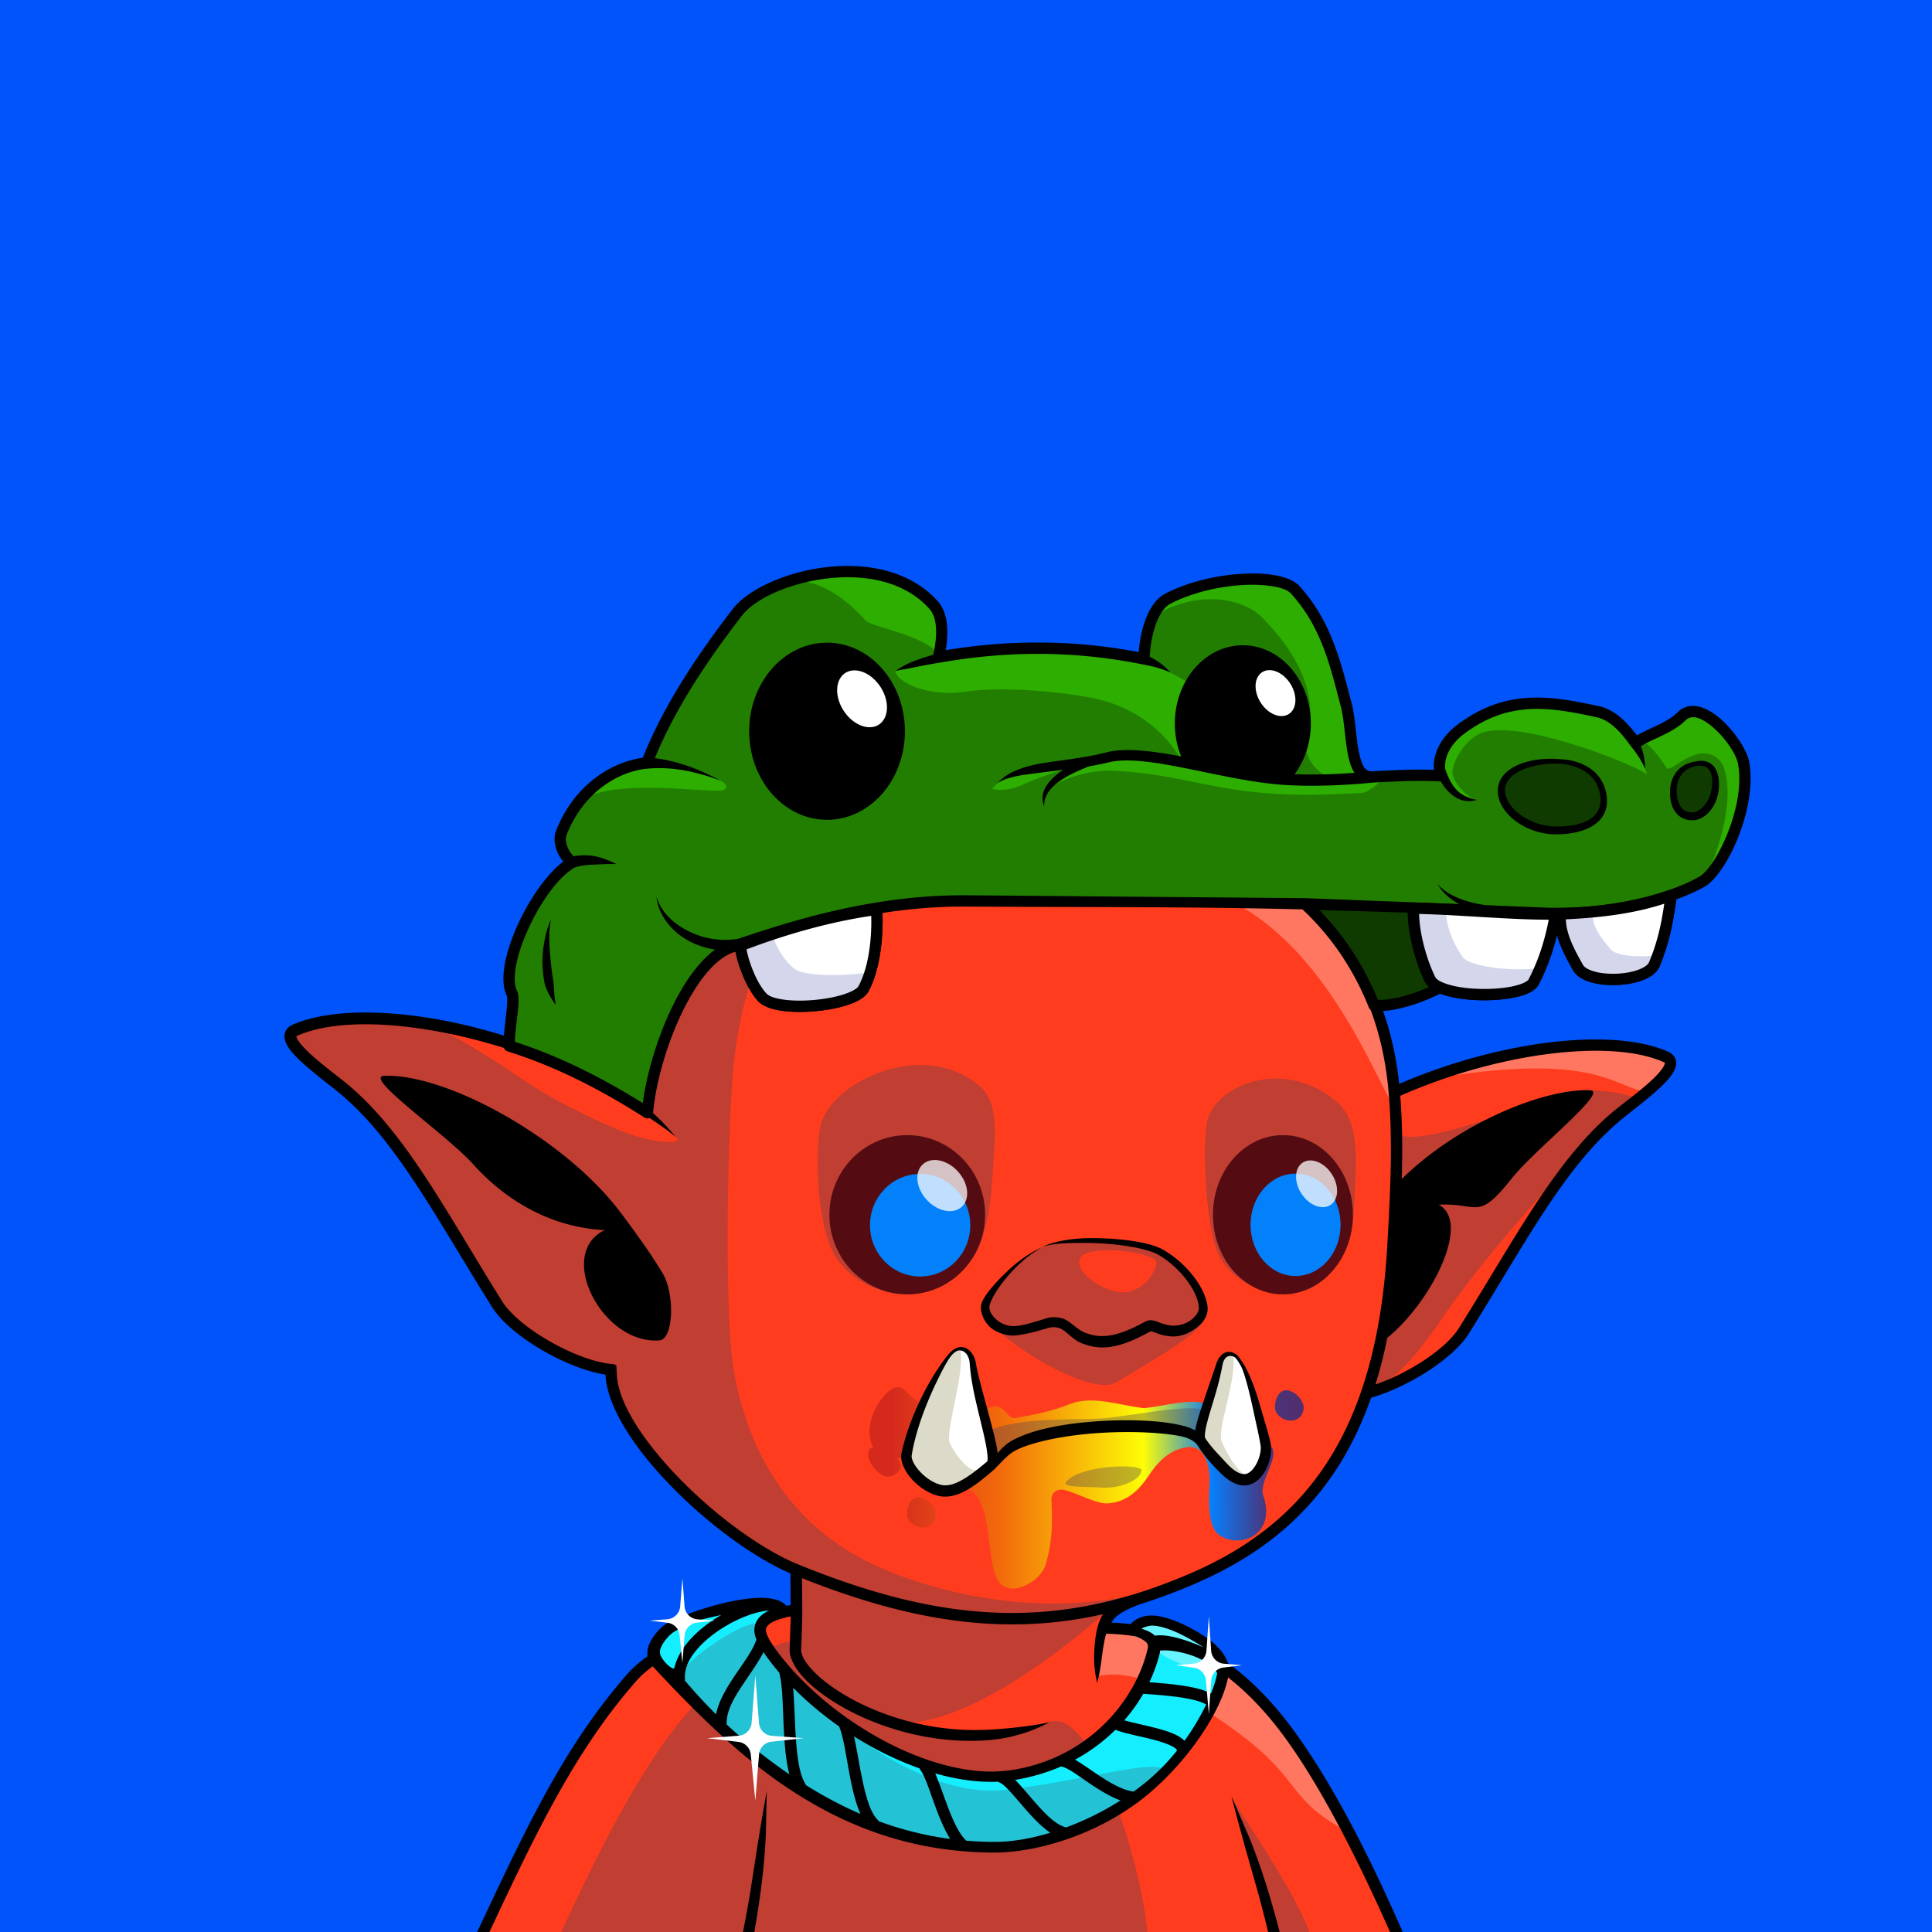 <svg xmlns="http://www.w3.org/2000/svg" viewBox="0 0 2048 2048"><rect width="100%" height="100%" fill="#0054fa"/><g><path d="M664.25 1163.954l.12-8.52c.8-178.728 128.36-299.391 281.77-312.65 261.879-22.635 506.601 68.68 531.1 307.08l.76 8c103.833-46.91 227.811-63.93 287.686-37.61 22.147 9.74-33.629 47.01-54.284 64.78-58.889 50.65-100.057 130.4-159.538 225.58-16.432 26.29-64.94 55.98-103.185 66.12-33.983 99.12-96.476 158.29-182.401 195.73-20.435 8.9-40.483 16.44-60.333 22.6-21.982 8.47-33.677 16.19-35.954 30.73 65.587.63 135.027 26.53 198.6 114.89 41.749 58.02 79.428 133.63 111.807 207.32H512.26c51.49-109.62 90.59-193.75 158.05-270.42 30.35-34.5 112.98-63.8 173.85-70.81l-.28-42.88c-77.35-31.62-192.24-139.97-195.96-206.06-.07-1.24-.07-3.25 0-5.95-39.29-3.74-101.98-39.04-121.07-69.58-59.48-95.17-100.65-174.92-159.54-225.57-20.65-17.77-76.43-55.04-54.28-64.78 72.79-32 240.32.05 351.22 72z" fill="#ff3d1e"/><path d="M1339.601 919.447c134.666 83.519 147.647 264.478 138.178 252.824-17.558-21.602-69.783-172.432-182.619-221.684-73.261-31.98-140.617-53.551-132.157-96.243 1.407-7.073 108.658 22.968 176.598 65.104zm171.389 225.152c92.045-35.298 204.328-53.607 259.807-22.537 8.18 4.581-14.491 36.79-29.671 34.271-31.586-5.244-53.031-42.345-230.136-11.735zm-340.171 581.63c1.645-7.552 85.513 1.804 146.382 57.832 69.208 63.692 116.474 160.354 109.435 156.547-62.753-33.993-46.047-52.918-112.495-102.58-122.765-91.764-152.599-52.399-151.085-64.312.635-5.006 4.221-31.282 7.763-47.487z" fill="#fff" fill-opacity=".3"/><path d="M716.59 1205.4c-7.392-8.79-15.342-17.33-24.25-25.47-6.429-5.88-13.231-11.49-20.441-16.84l-1.608-1.18.081-6.45c.784-175.291 125.818-293.694 276.28-306.699 74.288-6.421 147.238-3.646 214.048 9.158-46.71-7.553-95.59-9.226-144.43-5.007-135.032 11.664-225.18 116.514-239.482 285.818-5.233 61.94-9.551 253.77 1.276 315.37 11.095 63.12 44.916 157.73 151.538 206.06 53.529 24.26 155.348 53.39 263.398 32.48-.36.1-15.6 11.34-15.45 11.31 0 0-149.41 138.84-235.221 120.5 51.737 16.44 115.461 21.24 170.521 1.08 43.97-16.11 95.76 141.88 103.36 222.47H594.838c27.912-59.41 72.782-156.39 125.001-221.88 44.124-55.33 95.768-84.42 123.644-87.63-.026-.09-.034-63.24-.055-81.28-45.307-19.37-102.749-64.46-142.634-111.29-26.535-31.16-45.451-62.96-46.883-88.42l-.432-9.33c-.01-1.99-4.887-2.25-4.985-2.26h-.011c-18.557-1.79-42.488-10.98-64.275-23.26-22.529-12.7-42.835-28.67-52.146-43.6-39.189-62.82-70.441-118.93-104.044-164.44-17.717-23.99-36.1-45.06-56.574-62.69-10.3-8.86-29.381-22.6-43.081-35.32-3.766-3.5-7.109-6.91-9.682-10.11-1.731-2.15-3.1-4.16-3.887-6.02a7.68 7.68 0 0 1-.423-1.25c-.053-.23-.239-.43-.129-.6.243-.39.75-.57 1.346-.83 35.917-15.82 95.36-15.34 159.448-2.25 49.412 25.83 82.14 53.67 119.802 73.2 45.949 23.82 85.53 42.72 117.572 41.82 1.94-.06 4.621-.44 5.676-2.13.543-.87-1.495-3.03-1.496-3.03zm627.69 842.6c-3.15-13.2-6.34-25.6-9.72-38.08l-8.96-31.63-6.01-21.13-7.23-26.56-7.06-26.68c7.08 16.07 61.11 89.31 82.79 144.08h-43.81zm345.47-845.52c-54.99 64.46-110.62 122.25-161 194.9-21.98 31.69-46.91 66.71-78.59 76.73 17.41-67.03 32.04-203.75 31.87-273.34 17.25 21.55 169.61-44.7 200.43-45.15 15.99-.23 59.29 4.78 49.25 13.1l-41.96 33.76z" fill="#4c4157" fill-opacity=".35"/><path d="M1473.48 2048c-31.36-70.61-69.82-148.31-109.76-203.82-61.23-85.08-127.9-111.06-191.16-112.35-1.75 6.25-2.99 13.39-4.03 20.96l-1.27 9.63-1 6.46c-.37 2.2-.78 4.3-1.23 6.49-.63 2.99-1.33 5.75-1.98 8.7-.54-2.54-1.12-4.92-1.56-7.52-.65-3.79-1.14-7.5-1.43-11.33-.29-3.85-.28-7.65-.21-11.4.1-6.04.61-11.84 1.34-17.25 1.19-8.94 3.33-16.76 6.44-22.7.51-.97 1.05-1.88 1.62-2.75-100.32 22.51-198.598 9.82-319.09-38.22l.313 34.25c-.105 12.79-.504 25.53-1.236 41.16-.295 6.31 4.324 13.83 11.93 22.01 18.966 20.4 56.914 42.72 103.326 54.73 16.688 4.32 34.469 7.27 52.877 8.4 11.69.71 23.61.55 35.71-.2 5.91-.36 11.84-.85 17.84-1.45 5.95-.6 11.88-1.26 17.92-2.1 7.99-1.12 15.91-2.32 24.01-4.17-6.74 3.46-13.33 6.58-20.23 9.18-4.7 1.77-9.42 3.21-14.18 4.52-4.84 1.33-9.67 2.45-14.54 3.34-3.28.6-6.57 1.06-9.86 1.43-12.58 1.43-25.07 1.63-37.29 1.08-19.229-.88-37.816-3.91-55.253-8.34-49.182-12.5-89.212-36.5-109.288-58.09-10.457-11.25-15.564-22.24-15.145-30.92l1.188-34.16c-58.719 8.08-134.861 35.49-163.445 67.98-65.324 74.25-106.729 161.58-155.993 266.45h-12.972c51.774-110.2 92.14-197.3 159.955-274.38 30.174-34.29 110.673-63.91 172.324-72.14l-.216-33.59c-46.569-20.16-105.394-66.22-146.247-114.19-28.554-33.53-48.187-68.13-49.728-95.53-.017-.29-.03-.63-.04-1-19.037-2.93-42.322-11.96-63.642-23.92-24.563-13.77-46.446-31.45-56.617-47.68-32.852-52.48-60.121-100.25-87.863-141.03-22.174-32.6-44.621-60.69-70.596-83-14.586-12.54-46.173-34.73-56.936-50.45-3.947-5.76-5.309-11.12-4.392-15.31.842-3.86 3.342-7.34 8.615-9.66 47.079-20.66 133.03-15.67 218.378 10.04 36.991 11.15 74.084 25.77 107.43 44.28 7.556 4.08 14.942 8.32 22.121 12.73 1.868-180.935 131.512-302.905 287.231-316.364 265.331-22.933 512.591 70.755 537.561 312.204 60.98-26.46 128.04-42.78 184.9-46.39 40.2-2.55 75.37 1.31 100.02 12.15 4.61 2.02 7.04 4.99 8.09 8.25 1.36 4.18.31 9.58-3.54 15.45-10.33 15.76-42.56 38.4-57.34 51.11-58.5 50.32-99.27 129.66-158.36 224.21-16.57 26.52-64.49 56.61-103.57 67.87-34.79 99.22-98.12 158.58-184.71 196.3-20.64 9-40.88 16.61-60.93 22.84-8.16 3.16-14.83 6.19-20.01 9.57-4.35 2.84-7.56 5.91-9.58 9.63 64.74 2.66 132.85 30.37 195.31 117.18 41.97 58.33 79.88 134.32 112.43 208.41a5.95 5.95 0 0 1 .5 2.41h-12.91zm-1.46-889.61l-.75-7.91c-24.17-235.178-266.28-324.047-524.618-301.719-150.462 13.005-275.496 131.408-276.28 306.699l-.081 6.45 1.608 1.18c7.21 5.35 14.012 10.96 20.441 16.84 8.908 8.14 16.858 16.68 24.251 25.47-8.794-7.2-18.26-13.79-28.23-20.36-7.111-4.69-26.405-15.42-27.379-16.05-9.849-6.39-20.15-12.46-30.794-18.2-32.965-17.26-68.812-31.95-104.928-42.66-82.063-24.34-164.486-30.24-209.672-10.34-.596.26-1.103.44-1.346.83-.11.17.076.37.129.6a7.68 7.68 0 0 0 .423 1.25c.787 1.86 2.156 3.87 3.887 6.02 2.573 3.2 5.916 6.61 9.682 10.11 13.7 12.72 32.781 26.46 43.081 35.32 20.474 17.63 38.857 38.7 56.574 62.69 33.603 45.51 64.855 101.62 104.044 164.44 9.311 14.93 29.617 30.9 52.146 43.6 21.787 12.28 45.718 21.47 64.275 23.26h.011c.098.01 4.975.27 4.985 2.26.009 1.9.386 8.51.432 9.33 1.432 25.46 20.348 57.26 46.883 88.42 40.688 47.78 99.648 93.74 145.356 112.42 160.39 65.58 280.22 68.54 417.73 8.62 122.31-53.29 196.03-151.54 206.8-348.45 2.87-52.35 6-106.92 1.34-160.12zm-1064.783-17.94c66-2.67 191.943 66.49 250.961 145.34 14.558 19.45 30.905 41.84 44.229 63.95 12.896 21.4 11.905 69.97-3.528 71.12-60.576 4.53-110.059-92.04-57.849-116.91-48.187-2.24-98.222-24.04-139.601-69.96-28.326-31.44-117.065-92.62-94.212-93.54zm1063.353 277.7c-3.52 17.46-7.71 33.93-12.56 49.47 34.72-11.89 74.42-37.28 88.74-60.19 59.87-95.79 101.44-175.97 160.72-226.94 14.13-12.17 45.24-33.52 55.12-48.59.77-1.19 1.4-2.3 1.8-3.37.26-.68.54-1.27.37-1.81-.17-.51-.8-.66-1.51-.97-23.26-10.22-56.49-13.56-94.43-11.15-56.76 3.6-123.89 20.18-184.51 47 2.33 29.25 2.42 58.87 1.56 88.29 59.15-58.63 150.93-96.37 199.72-94.13 20.18.93-58.17 62.1-83.18 93.54-36.53 45.92-34.73 25.5-77.28 27.74 35.01 18.89-8.28 103.49-54.56 141.11zM787.582 2048c2.866-14.28 5.304-27.7 7.576-41.28l5.053-32.49 3.362-21.7 4.51-27.16 4.718-27.18-1.028 47.31c-.515 11.17-1.291 21.54-2.234 31.47-2.35 24.76-5.708 46.68-9.915 71.03h-12.042zm556.698 0c-3.15-13.2-6.34-25.6-9.72-38.08l-8.96-31.63-6.01-21.13-7.23-26.56-7.06-26.68 18.81 43.43c4.2 10.37 7.82 20.11 11.1 29.53 8.48 24.28 14.7 46.24 21.28 71.12h-12.21z"/></g><g><path d="M1038.804 1151.646c21.32 18.539 15.52 55.691 13.7 88.435-4.22 76.275-19.01 92.858-32.595 107.076-42.751 44.757-113.806 23.036-136.02-18.116-20.045-37.123-19.989-120.215-12.721-140.404 16.111-44.772 109.785-87.311 167.636-36.991zm379.02 17.007c15.63 13.693 20.24 36.918 19.36 69.705-.48 17.868-1.24 35.181-2.33 49.268-2.69 34.831-14.39 49.531-22.56 59.531-35.88 43.882-99.57 21.43-119.09-14.291-16.44-30.086-18.58-125.893-13.34-145.25 10.73-39.634 83.8-66.392 137.96-18.963zm-142.49 217.446l4.12-.12c3.34 20.87-29.66 39.44-95.76 79.18-29.21 17.57-132.06-49.36-140.08-72.35l3.1-.09c-1.58-3.71-1.96-7.56-.73-11.01 5.57-15.74 31.13-46.22 58.98-59.78 23.66-11.51 102.43-7.96 125.8 5.67 24.85 14.51 43.6 40.52 44.56 58.39a.41.41 0 0 0 .01.11zm-131.39-48.31c.25 14.12 26.46 31.64 46.2 32.16 15.2.4 33.27-13.94 35.75-31.35 1.58-11.12-82.34-23-81.95-.81z" fill-opacity=".35" fill="#4c4157"/><path d="M1104.964 1321.929c7.69-4.32 21.5-7.63 37.58-8.94 8.24-.68 17.06-.63 25.86-.36 26.12.81 52.15 5.07 64.17 11.87 14.08 7.99 26.32 19.54 34.78 31.38 7.41 10.38 12.16 21.3 12.78 30.11.52 7.4-3.43 15.1-11.42 21.24-5.58 4.29-13.59 8.75-22.2 9.37-3.99.28-7.99-.04-12.2-.95-3.54-.76-7.24-1.96-11.19-3.57-.73-.3-1.48-.53-2.19-.67-.53-.1-1.03-.3-1.41-.09-15.77 8.63-29.66 14.82-43.19 16.54-10.61 1.34-21 .01-31.79-4.89-6.34-2.9-12.47-9.75-18.02-13.37-1.16-.76-2.3-1.4-3.44-1.76-1.78-.56-3.63-.92-5.51-1-1.77-.07-3.56.09-5.33.59-9.97 2.79-19.03 5.59-27.44 6.99-4.8.8-9.73 1.69-13.76 1.25-8.52-.97-17.3-4.47-22.63-9.93-6.82-7-10.48-17.78-7.64-25.08 3.54-8.89 15.42-22.42 28.71-34.7 10.39-9.59 22.77-18.49 35.48-24.03zm0 0c-12.05 6.51-23.45 16.32-32.92 26.59-11.57 12.54-20.15 25.72-22.84 34.34-1.61 5.04 1.39 10.76 6.2 15.27 4.26 3.99 10.15 6.99 16.68 7.54 4.35.37 9.28-.4 14.62-1.65 7.12-1.66 14.92-4.23 23.04-6.66 2.76-.83 5.56-1.15 8.32-1.08 2.74.06 5.45.54 8.06 1.31 1.96.58 3.94 1.57 5.93 2.84 5.21 3.3 10.57 8.95 16.5 11.58 8.96 3.99 17.55 5.01 26.33 3.89 12.43-1.59 25.19-7.33 39.71-15.19 1.66-.89 3.65-1.32 5.85-1.19 2.01.11 4.24.67 6.43 1.59 3.35 1.42 6.48 2.49 9.5 3.19 3.25.75 6.35 1.08 9.44.91 6.58-.36 12.26-2.67 16.57-5.86 5.25-3.88 8.68-8.91 8.49-13.12-.39-9.18-5.99-20.65-14.63-31.47-7.25-9.07-16.66-17.67-27.3-24.05-11.25-6.78-35.97-11.12-60.79-12.64-8.64-.53-17.29-.56-25.42-.52-15.87.08-29.75 1.05-37.77 4.38z"/><path d="M961.719 1203.276c45.553 0 82.536 37.822 82.536 84.408s-36.983 84.407-82.536 84.407-82.536-37.822-82.536-84.407 36.983-84.408 82.536-84.408zm398.269 0c40.945 0 74.191 37.822 74.191 84.408s-33.247 84.407-74.191 84.407c-40.956 0-74.203-37.822-74.203-84.407s33.247-84.408 74.203-84.408z" fill="#540c12"/><g fill="#0381fb"><ellipse cx="941.464" cy="1277.4" rx="82.536" ry="84.408" transform="matrix(.644 0 0 .644 369.082 476.135)"/><ellipse cx="1339.73" cy="1277.4" rx="74.193" ry="84.408" transform="matrix(.643 0 0 .643 511.886 476.988)"/></g><path d="M1015.29 1241.649c11.414 12.42 13.304 29.28 4.223 37.62s-25.713 5.03-37.123-7.39c-11.409-12.43-13.301-29.28-4.222-37.62s25.713-5.03 37.122 7.39zm393.884-.59c9.39 11.36 10.95 26.76 3.47 34.38-7.47 7.63-21.16 4.6-30.56-6.75-9.39-11.35-10.95-26.76-3.47-34.38 7.47-7.63 21.17-4.6 30.56 6.75z" fill="#fff" fill-opacity=".75"/></g><g><path d="M775.84 1001.24c-46.389 15.94-84.278 115.04-89.562 175.75-48.421-30.97-97.185-55.46-146.438-70.72-.799-15.91 6.314-49.15 3.039-55.4-15.563-29.72 27.98-119.412 63.785-139.224-9.182-6.377-15.42-21.513-11.754-30.98 19.51-50.376 61.196-71.882 90.757-74.353 25.927-67.174 71.196-127.362 95.864-159.697 29.115-38.163 151.511-70.708 208.018-7.892 10.481 11.651 10.611 31.862 5.408 55.314 73.233-13.065 145.793-12.714 217.643 1.861 1.1-27.352 9.39-55.538 25.48-63.855 48.24-24.945 119.38-26.322 134.76-9.486 33.73 36.916 43.2 80.562 54.25 122.258 7.21 27.19 2.65 77.395 27.44 76.234 27.78-1.302 45.73-2.575 73.04-1.177-5.3-15.373 1.91-35.131 20.97-49.43 49.68-37.273 95.19-29.335 145.2-18.536 15.35 3.314 27.42 15.757 39.98 33.061 14.47-9.763 35.6-15.087 48.72-28.086 21.14-20.958 61.86 28.223 65.77 48.801 8.91 46.804-23.38 114.564-43.91 126.298-34.19 19.546-91.79 32.454-141.76 33.558-59.93 1.324-123.1-3.736-183.29-6.547-154.49-7.215-304.14-5.514-455.25-6.511-96.184-.634-182.057 26.055-248.16 48.759z" fill="#2dae00"/><path d="M775.84 1001.24c-46.389 15.94-84.278 115.04-89.562 175.75-48.421-30.97-97.185-55.46-146.438-70.72-.799-15.91 6.314-49.15 3.039-55.4-15.563-29.72 27.98-119.412 63.785-139.224-9.182-6.377-15.42-21.513-11.754-30.98 3.895-10.056 7.54-19.875 14.061-26.794 31.757-33.693 151.228-10.496 158.798-16.864 18.281-15.379-98.834-29.296-82.102-30.695 25.927-67.174 71.183-125.184 95.851-157.519 29.115-38.163 79.91-53.539 136.418 9.277 5.55 6.171 67.65 17.104 76.433 36.143 2.194 4.757-33.651 11.974-42.789 16.16-1.385.635-2.79.66-2.629 1.219 4.36 15.152 41.151 26.491 71.459 21.946 49.77-7.463 119.47 2.28 141.11 7.119 38.26 8.554 71.27 30.602 91.79 66.718 8.47 14.898 25.26-67.254 34.85-66.016 13.42 1.732-88.93-48.174-75.56-45.461 1.1-27.352 8.99-43.442 25.54-50.768 43.43-19.215 82.97-7.52 99.01 8.694 55.02 55.616 57.74 101.186 46.86 132.263-2.37 6.772 4.4 28.826 22.5 36.532 7.85 3.344-40.66-3.729-45.01.718-6.9 7.064-103.46-23.87-176.54-19.468l-19.04 1.301c-2.3.207-64.1 6.721-81.54 12.101-28.52 8.799-30.2 17.786-32.56 18.415-2.91.772 13.26 4.517 30.62-3.148 34.89-15.402 59.5-20.628 56.28-19.081-17.92 8.613-26.91 19.448-26.18 20.711.45.765 30.05-19.452 70.97-17.005 77.03 4.606 106.05 24.703 200.1 25.393 23.21.171 54.69-1.848 58.64-1.866 9.37-.045 22.98-13.788 25.78-18.05 4.93-7.532 55.77-2.317 57.98.621 10.48 13.926 23.65 24.268 37.76 24.99-13.21-7.116-25.4-22.578-24.1-31.064 2.52-16.401 16.44-34.087 29.36-39.646 40.07-17.243 167.71 34.656 175.74 42.956 4.68 4.842-15.68-41.906-11.05-35.53 5.59-3.768 18.31 6.123 32.47 28.428 3.21 5.067 10.13-4.599 27.3-12.005 20.65-8.913 30.95 6.036 32.06 8.287 18.31 37.139-11.81 116.911-21.25 122.303-34.19 19.546-91.79 32.454-141.76 33.558-59.93 1.324-123.1-3.736-183.29-6.547l-19.44-.863c-147.62-6.214-291.04-4.693-435.81-5.648-96.184-.634-182.057 26.055-248.16 48.759z" fill="#217e00"/><path d="M1642.74 965.755c-29.06 15.844-57.49 39.055-83.67 58.245-40.61 29.78-81.2 40.88-102.46 39.25-15.92-39.97-39.95-76.859-73.5-107.716l259.63 10.221zm12.93-158.434c29.41 2.673 44.35 20.328 44.35 41.557s-21.34 31.443-50.3 31.443-57.31-19.938-58.15-41.151c-.98-24.696 35.26-34.47 64.1-31.849zm141.88 2.264c12.99-2.481 22.43 4.196 20.85 24.752-1.36 17.657-12.89 30.458-23.69 30.963-14.04.658-20.97-10.91-20.89-26.479.08-13.172 6.27-25.905 23.73-29.236z" fill="#0f3b00"/><path d="M779.605 1008.836l-1.816.62c-17.461 6-33.324 24.83-46.774 48.55-21.02 37.07-35.651 86.33-38.76 122.04a6 6 0 0 1-3.327 4.86c-1.883.93-4.114.8-5.883-.33-47.943-30.66-96.215-54.93-144.981-70.04a6 6 0 0 1-4.216-5.43c-.569-11.32 2.75-31.28 3.683-44.41.265-3.74-.033-8.28-.062-8.7-2.834-5.51-4.093-12.74-3.791-21.15.413-11.47 3.696-25.33 8.99-39.66 11.834-32.035 33.787-66.325 54.376-81.848-3.668-4.402-6.532-9.888-8.019-15.42-1.614-6.002-1.592-12.024.29-16.883 19.753-51.003 61.232-73.734 92.091-77.762 26.356-66.406 70.881-125.68 95.355-157.76 15.214-19.944 54.611-38.847 97.778-44.13 43.217-5.289 89.907 3 119.47 35.864 10.191 11.327 12.151 29.952 8.491 51.946 68.78-11.3 136.97-10.837 204.54 2.033 1.25-14.933 4.59-29.62 10.02-41.032 4.61-9.693 10.8-17.086 18.26-20.944 34.87-18.031 81.33-24.119 111.52-20.196 14.32 1.861 25.15 6.219 30.43 11.993 34.45 37.703 44.34 82.184 55.62 124.768 4.32 16.288 4.4 40.851 9.12 57.643 2.27 8.052 5.11 14.46 12.23 14.135l.01-.001c25.28-1.185 42.49-2.337 65.85-1.513-1.58-15.857 6.57-34.196 24.84-47.899 51.36-38.537 98.36-30.767 150.07-19.602 15.25 3.294 27.77 14.601 40.24 30.929 6.4-3.669 13.63-6.837 20.75-10.245 8.12-3.882 16.12-8.065 22.21-14.106 10.52-10.424 25-8.091 38.82 1.536 17.96 12.518 34.55 37.097 37.08 50.405 5.56 29.235-4.11 66.361-17.52 93.993-9.26 19.082-20.46 33.575-29.31 38.637-8.77 5.01-19.04 9.599-30.31 13.681-3.39 25.051-7.65 46.758-17.75 71.008-2.1 5.04-6.79 9.45-13.41 12.7-8.3 4.08-19.8 6.52-31.43 7.02-11.61.5-23.33-.92-32.08-4.26-6.91-2.63-12.08-6.54-14.77-11.3-6.95-12.31-13.52-24.71-17.05-37.535-4.5 18.395-10.79 36.085-19.45 52.615-1.93 3.69-6.06 7.13-12.14 9.72-11.07 4.7-29.4 7.16-47.81 6.93-15.69-.2-31.41-2.32-42.67-6.36a37.55 37.55 0 0 1-1.7-.63c-28.88 14.33-54.84 19.66-70.56 18.45-2.28-.17-4.26-1.63-5.11-3.76-15.34-38.49-38.34-74.083-70.35-103.997-120.05-3.095-237.93-2.209-356.73-2.992-30.67-.202-60.281 2.403-88.524 6.779 1.09 26.257-2.682 60.8-14.778 83.16-2.018 3.74-6.213 7.38-12.25 10.39-7.443 3.71-17.916 6.72-29.435 8.68-19.846 3.39-42.801 3.72-58.243-.1-7.718-1.91-13.707-4.96-17.232-8.79-11.499-12.52-20.634-36-23.893-52.3zm712.775-41.423l-93.89-2.769c27.45 28.136 47.89 60.532 62.23 95.302 13.16.08 32.55-4.03 54.17-13.62-1.92-1.75-3.4-3.64-4.37-5.62-10.58-21.59-18.26-52.487-18.14-73.293zm49.22 77.823c8.84 1.94 19.25 2.94 29.63 3.07 14.29.18 28.54-1.29 38.63-4.41 3-.93 5.59-1.99 7.63-3.23 1.31-.79 2.39-1.58 2.91-2.57 10.14-19.35 16.83-40.385 21.14-62.265-27.42 15.613-54.18 37.405-78.92 55.545-7.03 5.16-14.07 9.77-21.02 13.86zm-14.49-4.81a226.95 226.95 0 0 0 29.05-18.12c20.55-15.07 41.87-33.174 64.41-47.739-37.59-1.176-78.05-4.795-116.2-5.737.13 19.14 7.33 47.006 16.93 66.596.99 2.03 3.06 3.62 5.81 5zm132.7-65.902c.7 16.8 9.33 32.492 18.17 48.142 1.52 2.69 4.7 4.52 8.59 6 7.44 2.83 17.42 3.91 27.29 3.48 9.86-.42 19.63-2.34 26.65-5.8 3.6-1.77 6.49-3.8 7.63-6.54 8.83-21.209 12.95-40.4 16.07-61.834-33.48 10.956-69.91 14.928-104.4 16.552zm-287.47-153.817c23.13.822 44.56-.063 63.43-1.498-2.2-3.462-3.95-7.683-5.31-12.5-4.74-16.844-4.84-41.48-9.16-57.82-10.82-40.807-19.88-83.618-52.89-119.748-3.96-4.329-12.38-6.792-23.12-8.187-28.28-3.675-71.79 2.064-104.46 18.956-5.41 2.796-9.59 8.413-12.93 15.441-5.35 11.237-8.34 26.02-9.18 40.745 7.21 4.004 11.58 6.471 18.26 12.87 2.06 1.976 1.99 2.036 4 4.066-2.88-1.296-2.89-1.255-5.83-2.395-9.18-3.569-14.94-4.524-23.04-6.222-.24-.019-.47-.053-.71-.1-64.99-13.185-130.58-14.602-196.72-4.874-1.24.235-6.89 1.08-14.18 2.255l-4.49.784c-.282.051-.566.08-.848.09-7.159 1.191-15.133 2.6-21.87 4.02l-14.305 2.815-5.397.954-3.893.687c-.182.046-.354.125-.536.17.162-.095.339-.161.501-.256.017-.01 1.853-1.255 4.262-2.789 1.799-1.146 7.647-4.521 12.529-6.467 7.615-3.035 14.763-5.326 22.918-7.676 2.281-10.619 3.41-20.502 2.78-29.098-.584-7.961-2.643-14.744-7.063-19.658-26.944-29.951-69.705-36.798-109.091-31.978-39.438 4.827-75.795 21.277-89.696 39.498-23.542 30.858-66.06 87.294-92.117 150.881 24.89 3.1 47.303 12.03 67.001 22.535l2.249 1.18c-30.209-11.481-51.235-12.593-56.162-12.888-10.348-.619-18.185.054-20.702.28-.133.02-.268.036-.403.048-27.959 2.337-67.209 22.894-85.662 70.541-1.051 2.715-.793 6.08.109 9.434 1.291 4.804 4.005 9.63 7.513 12.87 10.481-2.126 21.451-.687 27.709 1.179 7.262 2.166 12.562 4.67 17.471 7.072-11.245-.192-17.644.389-22.848.572-9.519.335-15.569 1.092-21.246 3.135-20.511 11.613-43.259 47.15-55.288 79.714-4.8 12.991-7.88 25.531-8.255 35.931-.219 6.09.445 11.37 2.524 15.34 1.254 2.4 1.809 7.86 1.307 14.93-.799 11.23-3.484 27.62-3.714 38.84 45.565 14.6 90.727 36.95 135.583 64.94 4.771-36.01 19.191-81.94 39.207-117.24 10.982-19.37 23.749-35.5 37.435-45.47-6.447-1.01-13.397-2.83-20.661-5.823-11.701-4.826-19.343-11.566-20.811-12.861-2.028-1.789-8.804-7.787-14.193-17.28-5.72-10.078-6.323-18.775-6.456-20.232.682 2.321 6.101 25.076 39.368 39.131 23.409 9.891 43.884 6.14 47.366 5.573 65.385-22.172 148.647-46.718 241.415-46.107l359.16 3.054.13.003 163.3 6.27c-10.24-5.776-18.34-12.961-22.61-21.22-.19-.364-.19-.354-.39-.713.76 1.058 4.1 5.69 12.36 10.633 14.37 8.597 31.49 11.505 39.88 12.491l67.01 2.757 19.53-.216c48.95-1.081 105.41-13.618 138.91-32.768 7.57-4.326 16.56-17.147 24.48-33.457 12.35-25.454 21.64-59.58 16.52-86.511-2.17-11.385-16.78-32.093-32.15-42.801-8.43-5.869-17.1-9.215-23.51-2.86-7.02 6.958-16.13 11.937-25.48 16.408-7.53 3.6-15.2 6.863-21.74 10.871 2.11 5.897 3.42 10.471 4.16 18.244.27 2.843.18 2.845.37 5.691-1.33-2.86-1.37-2.837-2.84-5.618-4.07-7.677-7.46-12.074-11.64-17.52-.23-.222-.43-.464-.62-.726l-1.35-1.836-1.83-2.428c-.37-.501-.64-.831-.83-1.12-10.08-13.133-19.94-22.649-32.39-25.337-48.32-10.433-92.34-18.539-140.33 17.471-14.61 10.962-21.73 25.389-20.05 37.809 3.43 9.552 8.49 21.518 19.36 27.406.49.266 5.23 3.085 12.2 4.52.94.195 1.93.348 1.94.349.05-.006.09-.007.13-.007.05-.006.1-.014.15-.011-.05.011-.1.01-.15.011-.04.004-.08.008-.11.007-.01.001-.01.002-.02.003-1.14.246-7.35 2.544-15.1.534-12.39-3.21-20.47-15.809-20.61-16.02a64.97 64.97 0 0 1-2.59-3.978l-.02-.001c-27.01-1.383-44.79-.121-72.2 1.166-.98.151-10.01.912-10.86.984-1.88.158-43.31 4.058-82.88 1.491-65.49-4.247-145.84-33.86-186.42-23.868-6.9 1.699-13.73 3.035-20.49 4.149l-.44.173c-18.01 7.278-36.47 15.84-44.03 29.393-.37.672-3.52 5.995-3.04 13.134.01.043.02.086.02.13l-.02-.108v-.022c-.01-.018-.01-.036-.02-.054-.41-1.254-2.83-6.01-1.19-13.608 2.14-9.877 11.53-18.607 21.2-25.321l-20.56 2.548-9.45 1.239c-1.54.224-4.26.476-8.94 1.217-1.7.271-8.51.982-15.62 3.003-.94.267-4.59 1.073-8.65 2.796-3.31 1.407-5.34 2.764-6.02 3.192 2.45-2.882 6.03-6.251 12.6-10.076 1.77-1.031 5.5-2.637 5.98-2.847 6.1-2.63 9.95-3.751 10.84-4.009 6.64-1.935 9.86-2.57 14.89-3.534 13.19-2.526 40.69-5.26 61.4-9.764 9.5-2.066 12.21-3.407 21.51-4.252 18.83-1.712 42.08 1.56 67.14 6.256-4.26-10.593-6.65-22.395-6.65-34.833 0-45.79 32.3-82.965 72.07-82.965 39.78 0 72.07 37.175 72.07 82.965 0 20.488-6.46 39.251-17.17 53.731zM584.175 974.409c-2.805 12.722-1.912 25.478-1.29 34.517.084 1.22.235 3.42 1.463 15.2 1.18 11.33 2.537 16.84 2.624 18.81l.352 5.95c.006.16.332 7.22 1.247 12.97.302 1.9.626 3.43.624 3.43s-1.127-1.45-2.473-3.44c-3.166-4.67-4.956-8.18-6.708-11.87-.508-1.08-2.151-5.39-2.202-5.57-1.097-3.86-2.818-15.23-2.82-24.4-.002-8.56.988-15.26 1.182-16.58 2.636-17.838 6.927-26.716 8.001-29.017zm292.52-293.139c45.553 0 82.536 42.067 82.536 93.882s-36.983 93.882-82.536 93.882-82.536-42.067-82.536-93.882 36.983-93.882 82.536-93.882zm779.195 123.65v-.012c3.24.272 31.31 1.635 43.04 24.915 4.68 9.277 5.44 20.057 3.59 27.198-5.35 20.659-30.55 27.592-53.88 27.431-31.79-.22-63.05-23.653-60.8-48.407 2.23-24.587 36.89-34.012 65.96-31.306l2.09.181zm-.44 4.8c-13.92-1.156-39.39 1.299-52.77 13.075-17.66 15.563-1.44 40.854 27.76 50.255 9.52 3.063 18.58 3.633 28.76 2.799 8.39-.686 35.76-3.817 37.32-25.448.57-7.895-1.84-14.245-2.28-15.41-3.35-8.826-9.36-13.761-12.42-15.992-10.66-7.795-24.03-8.984-26.37-9.267v-.012zm141.64-2.503c1.66-.292 13.83-3.561 20.77 6.715.66.983 5.1 7.079 4.21 21.138-1.22 19.25-13.87 34.033-27.54 34.434-15.61.458-25.26-12.446-24.18-32.039.68-12.492 7.06-26.453 25.45-30.03l1.29-.23v.012zm.91 4.735v.004c-2.55.627-19.85 3.843-20.63 24.629-.34 9.142 2.25 24.531 15.82 24.554 1.61.003 5.07.104 10.02-3.862 2.9-2.331 7-7.088 9.43-14.077.03-.082 2.37-5.882 2.36-14.586-.01-14.373-7.27-17.617-15.61-16.86-.71.064-.7.076-1.39.198zM791.34 1006.396c2.796 14.43 10.757 35.47 20.994 46.61 3.185 3.47 9.641 5.3 17.486 6.49 13.709 2.08 31.471 1.38 47.131-1.3 10.206-1.74 19.513-4.31 26.108-7.59 3.325-1.66 5.932-3.3 7.043-5.35 10.795-19.97 14.147-50.448 13.439-74.39-43.89 6.415-90.328 19.648-132.201 35.53z"/><path d="M1498.58 962.708c49.57.851 103.57 6.751 150.33 6.193-4.32 25.358-11.55 49.749-23.19 71.979-9.55 18.2-99.35 18.53-109.81-2.81-11.05-22.55-18.92-55.624-17.33-75.362zm-713.938 39.822c45.52-17.604 96.78-32.228 144.588-38.511 1.627 25.672-1.58 61.401-13.85 84.091-9.777 18.08-91.378 26.47-107.464 8.96-12.138-13.21-21.384-39.44-23.274-54.54zm869.238-33.753c38.76-1.56 80.42-5.78 117.61-19.712-3.4 26.027-7.45 48.174-17.81 73.045-8.1 19.46-70.41 22.13-80.92 3.51-10.37-18.35-20.14-36.858-18.88-56.843z" fill="#d4d6ec"/><path d="M930.268 723.956c11.409 13.814 13.301 32.561 4.222 41.837s-25.713 5.591-37.122-8.223-13.302-32.562-4.223-41.838 25.713-5.591 37.123 8.224zm434.96-2.802c9.12 11.158 10.64 26.3 3.38 33.793s-20.57 4.517-29.69-6.642-10.64-26.3-3.38-33.793 20.57-4.516 29.69 6.642zm267.52 304.828c-25.69 4.174-74.01-.39-82.13-11.412-11.05-14.995-18.92-36.992-17.33-50.12l13.54.235c34.92 1.976 70.19 4.6 102.09 4.22-3.38 19.806-8.53 39.022-16.17 57.077zm-710.258 4.582c-28.319 4.518-69.012 4.504-79.867-3.353-12.139-8.786-21.384-26.231-23.275-36.272 34.732-8.937 72.806-16.717 110.138-21.759.687 18.913-1.154 42.052-6.996 61.384zm834.958-18.121c-19.91 2.736-43.71 1.235-49.99-6.151-10.36-12.206-20.13-24.514-18.87-37.806 27.03-.724 55.36-9.217 82.64-17.435-2.9 21.782-6.36 40.926-13.78 61.392z" fill="#fff"/><path d="M1651.26 963.378a5.98 5.98 0 0 1 2.38-.596c38.15-1.536 79.14-5.625 115.75-19.336a5.99 5.99 0 0 1 5.83.92c1.65 1.31 2.49 3.388 2.22 5.476-3.47 26.576-7.65 49.181-18.22 74.578-2.1 5.04-6.79 9.45-13.41 12.7-8.3 4.08-19.8 6.51-31.43 7.02-11.61.5-23.33-.93-32.08-4.26-6.91-2.63-12.08-6.54-14.77-11.31-6.95-12.3-13.52-24.71-17.05-37.529-4.5 18.399-10.79 36.089-19.45 52.619-1.93 3.69-6.06 7.13-12.14 9.71-11.07 4.71-29.4 7.16-47.81 6.93-15.69-.19-31.41-2.31-42.67-6.35-8.97-3.21-15.27-7.9-17.89-13.25-11.5-23.47-19.58-57.925-17.92-78.474a6 6 0 0 1 6.08-5.517c49.52.85 103.45 6.75 150.16 6.192a6.04 6.04 0 0 1 2.42.477zm-146.89 5.453c.13 19.139 7.33 46.999 16.93 66.589 1.57 3.2 5.8 5.32 11.16 7.23 10.22 3.67 24.52 5.48 38.77 5.66 14.29.17 28.54-1.3 38.63-4.42 3-.92 5.59-1.98 7.63-3.22 1.31-.8 2.39-1.58 2.91-2.58 10.27-19.61 17.01-40.951 21.32-63.153-43.22-.067-91.92-4.986-137.35-6.106zm155.44 5.693c.7 16.801 9.33 32.486 18.17 48.146 1.52 2.68 4.7 4.51 8.59 5.99 7.44 2.84 17.42 3.91 27.29 3.49 9.86-.43 19.63-2.34 26.65-5.8 3.6-1.77 6.49-3.8 7.63-6.54 8.83-21.212 12.95-40.403 16.07-61.838-33.48 10.956-69.91 14.928-104.4 16.552zm-877.333 22.415c45.954-17.777 97.707-32.526 145.971-38.869a6 6 0 0 1 6.77 5.569c1.69 26.668-1.814 63.751-14.56 87.321-2.018 3.73-6.213 7.38-12.25 10.39-7.443 3.7-17.916 6.71-29.435 8.68-19.846 3.39-42.801 3.71-58.243-.1-7.718-1.91-13.707-4.96-17.232-8.8-12.886-14.02-22.803-41.82-24.809-57.85a6 6 0 0 1 3.788-6.341zm8.863 9.451c2.796 14.44 10.757 35.48 20.994 46.62 3.185 3.47 9.641 5.29 17.486 6.48 13.709 2.08 31.471 1.39 47.131-1.29 10.206-1.74 19.513-4.31 26.108-7.59 3.325-1.66 5.932-3.3 7.043-5.36 10.795-19.96 14.147-50.442 13.439-74.384-43.89 6.415-90.328 19.648-132.201 35.524z"/></g><g><path d="M689.98 1744.932c25.695 35.114 57.058 73.2 99.102 107.827 84.098 69.255 168.06 105.786 265.198 106.082 46.205.137 112.904-22.909 163.869-64.421 55.298-45.045 81.761-113.782 78.283-127.574-8.859-35.029-92.074-59.186-94.688-33.485-.295 2.919 25.294 3.522 21.368 18.985-14.147 55.77-65.539 115.432-150.189 128.504-78.775 12.152-186.113-43.818-245.733-116.035-10.798-13.178-20.927-27.647-21.391-35.495-.754-12.766 12.969-17.631 24.823-20.624-14.873-28.176-152.016 20.688-140.643 36.235z" fill="#15eeff"/><path d="M1202.558 1731.796c-.071.751 11.533 4.252 20.27 14.289 19.233 22.073 78.009 31.084 73.605 20.762-14.147-33.104-91.261-60.751-93.875-35.051z" fill="#fff" fill-opacity=".35"/><path d="M827.19 1764.816c-4.384-5.352-19.686-23.279-17.977-37.049 3.591-28.948-100.724 40.159-89.074 55.907 18.109 24.485 42.021 46.907 68.942 69.086 84.098 69.255 168.06 105.786 265.198 106.082 46.205.137 112.904-22.909 163.869-64.421 55.298-45.045-60.454-7.002-153.332 3.046-79.216 8.556-178.007-60.434-237.627-132.65z" fill="#4c4157" fill-opacity=".25"/><path d="M1052.348 1877.953c7.221-.042 16.843-1.089 19.955-1.576 81.721-12.607 131.882-74.088 144.453-129.425.631-2.771-.62-5.373-2.39-6.737-8.686-6.716-20.697-8.271-20.697-8.271 1.068-10.481 12.561-19.715 27.664-19.429 16.487.317 39.828 11.476 56.894 22.993 12.164 8.218 21.297 18.615 24.104 29.731 1.2 4.749-.153 15.294-5.116 28.969-10.333 28.525-36.929 70.059-76.269 104.401-50.711 44.263-119.82 65.32-167.072 65.172-98.503-.296-184.2-34.744-268.58-106.051-27.09-22.898-55.452-51.264-74.854-71.624-11.132-11.687-19.536-20.476-22.492-24.749-2.53-3.649-1.686-11.433-1.235-13.908 1.262-6.906 10.659-22.242 23.263-28.292 26.867-12.882 70.353-25.733 97.683-25.384 7.852.095 14.49 1.311 19.337 3.628 4.134 1.967 7.141 4.77 8.977 8.25.913 1.724-2.066 8.747-3.912 9.212-5.282 1.333-11.011 2.993-15.304 5.838-2.893 1.914-5.092 4.4-4.867 8.229.045.762 1.242 4.749 3.781 9.244 3.876 6.875 9.92 14.902 16.156 22.507 53.424 64.718 146.098 117.727 220.52 117.272zM801.89 1738.005c-1.297-3.152-2.044-5.976-2.181-8.292-.528-8.937 3.753-15.262 10.499-19.725 1.592-1.047 3.335-1.988 5.173-2.835-20.164 1.502-49.383 15.135-69.093 33.591-12.431 11.634-21.28 25.119-20.197 38.953a6.65 6.65 0 0 1-.096 1.756c10.112 11.951 21.051 23.935 33.056 35.791 2.566-12.999 10.053-26.24 18.592-39.08 9.367-14.088 19.952-27.679 24.246-40.159zm-37.292-26.06c-17.331 4.03-27.273 4.886-48.789 17.07-8.044 4.558-16.364 16.045-16.283 22.338.103 7.837 14.503 20.455 15.372 16.595 2.921-12.999 11.482-25.648 23.224-36.637 7.784-7.287 16.925-13.855 26.477-19.366zm5.756 116.13c7.131 6.631 14.622 13.21 22.517 19.704 14.611 12.036 29.217 23.067 43.889 33.083-2.373-9.117-3.868-19.799-4.809-31.031-2.388-28.493-1.476-60.656-5.868-76.447-.034-.116-.063-.243-.088-.36l-3.434-4.083c-4.781-5.828-9.413-11.899-13.204-17.568-5.558 10.83-13.904 22.316-21.673 34.003-9.432 14.183-18.207 28.599-17.33 42.697zm84.381 64.527c18.92 11.793 37.999 21.883 57.39 30.249-3.436-7.795-6.207-17.134-8.485-27.065-5.616-24.474-8.501-52.533-14.076-65.405-.051-.116-.099-.233-.142-.36-17.587-12.364-34.057-26.187-48.674-40.984 1.465 17.123 1.656 39.313 3.363 59.683 1.503 17.959 4.007 34.458 10.521 43.734a1.41 1.41 0 0 1 .104.148zm76.729 37.97c24.583 9.032 49.736 15.325 75.757 18.784-6.153-9.868-11.412-22.676-16.018-35.188-5.866-15.949-10.54-31.338-15.382-37.578a6.49 6.49 0 0 1-1.057-2.02c-23.617-8.324-47.229-19.947-69.491-33.982 3.325 14.722 6.139 34.395 10.237 52.258 3.496 15.22 7.736 29.117 14.833 36.214a6.23 6.23 0 0 1 1.121 1.512zm92.762 20.624a370.59 370.59 0 0 0 30.074 1.301c17.402.053 37.763-3.279 59.081-9.709-9.093-6.23-18.114-15.569-26.403-25.056-6.947-7.954-13.425-15.907-19.07-21.597-3.072-3.088-5.726-5.51-8.106-6.42-.651-.254-1.241-.603-1.749-1.047-21.104.962-43.744-2.253-66.685-8.8 3.502 8.112 7.197 18.784 11.234 29.762 5.797 15.77 12.378 32.29 21.094 40.973.193.18.366.381.529.592zm105.917-14.046c19.365-7.181 39.065-16.774 57.667-28.599-10.496-3.882-21.165-10.312-31.01-16.87-12.561-8.366-23.565-17.007-30.776-18.879a6.38 6.38 0 0 1-1.037-.37c-14.829 6.462-31.122 11.391-48.849 14.321l.254.264c5.807 5.849 12.479 14.003 19.619 22.179 10.771 12.322 22.467 25.056 34.133 27.954zm71.459-37.938a270.84 270.84 0 0 0 12.784-9.783c12.581-10.249 23.626-21.756 33.126-33.538a6.94 6.94 0 0 1-.163-1.026c-.061-.73-.854-1.111-1.607-1.703-1.973-1.555-4.729-2.909-7.943-4.199-10.496-4.209-25.426-7.277-37.601-10.153-7.241-1.713-13.588-3.427-17.829-5.161-12.154 12.015-26.444 22.824-42.808 31.677 4.821 2.792 10.282 6.462 16.131 10.471 14.005 9.572 30.583 21.132 45.91 23.416zm53.986-53.898c9.601-13.274 17.26-26.547 22.955-38.446-.509-.328-1.119-.635-1.76-.973-2.461-1.29-5.614-2.38-9.174-3.342-17.595-4.749-44.466-6.198-55.694-7.076-5.614 9.709-12.327 19.175-20.128 28.123 3.153.931 6.967 1.851 11.116 2.835 12.723 3.004 28.305 6.293 39.289 10.682 5.482 2.2 9.916 4.759 12.734 7.53.234.222.448.444.661.666zm28.061-49.985a153.41 153.41 0 0 0 2.146-5.595c2.268-6.261 3.712-11.676 4.434-15.886-2.817-6.991-11.066-12.375-20.585-16.51-13.232-5.754-29.261-8.789-39.981-7.605-.061 1.333-.264 2.739-.651 4.231-2.461 9.72-6.021 19.567-10.649 29.276 13.415.994 36.482 2.76 52.318 7.033 5.187 1.396 9.662 3.099 12.968 5.056zm-8.126-49.181c-.987-.751-1.993-1.438-2.99-2.062-16.08-10.058-36.512-20.582-51.128-20.857-4.129-.085-12.703 2.856-10.781 3.469 3.539 1.132 7.547 2.644 10.75 4.855a23.75 23.75 0 0 1 2.939 2.38c12.612-2.263 33.451 4.484 50.039 11.698l1.17.518z"/><path d="M1281.418 1713.376l2.453 36.419c.492 7.315 6.248 13.17 13.551 13.793l19.126 1.624-19.669 2.454a14.85 14.85 0 0 0-12.97 13.692l-2.49 35.689-3.085-35.806c-.595-6.926-5.914-12.51-12.803-13.437l-19.242-2.593 19.13-1.709a14.84 14.84 0 0 0 13.481-13.761l2.518-36.365zm-480.735 62.791l3.857 50.201c.562 7.315 6.381 13.117 13.695 13.666l33.762 2.513-34.223 3.742c-7.083.777-12.615 6.473-13.181 13.575l-3.91 49.062-4.823-49.142c-.682-6.937-6.104-12.468-13.03-13.288l-33.46-3.95 33.726-2.64c7.279-.575 13.062-6.351 13.636-13.634l3.952-50.105zm-77.308-103.123l2.294 29.844c.562 7.315 6.382 13.117 13.696 13.666l18.734 1.395-19.212 2.097c-7.083.777-12.615 6.473-13.181 13.575l-2.33 29.226-2.886-29.391a14.84 14.84 0 0 0-13.031-13.288l-18.807-2.22 18.736-1.469c7.279-.57 13.062-6.351 13.636-13.628l2.352-29.807z" fill="#fff"/></g><g><path d="M934.835 1538.82c4.499 3.76 5.184 9.33 3.037 12.54-4.641 6.93-13.254 9.93-21.503 3.49s-15.227-18.65-10.379-25.43c.709-.99 2.138-1.43 4.028-1.42-1.915-3.32-3.216-7.63-3.904-13.26-2.585-21.15 15.77-49.06 28.897-50.99 10.08-1.48 12.444 13.08 26.894 16.07 20.57 4.26 42.155 7.17 64.155 9.51 21.54-15.54 24.66 8.56 33.82 7.06 20.11-3.29 39.99-7.3 58.74-14.89 23.2-9.38 52.14 1.41 78.54 4.48 20.32-2.09 52.8-11.38 65.05-4.04 23.03 13.82 48.42 22.62 69.19 44.36 10.58 11.08-13.38 37.15-8.06 52.29 14.39 40.9-24.56 57.38-46.62 41.79-9.62-6.8-12.18-25.26-10.39-55.15.7-11.58-2.12-40.14-22.66-38.04-15.21 1.56-28.95 10.85-40.87 28.92-9.75 14.79-22.59 29.26-44.27 30.73-12.45.84-32.46-11.21-46.61-14.31-6.48-1.42-13.41 2.21-13.12 10.35.88 24.55 1.51 43.22-6.42 69.59-5.34 17.73-41.48 38.46-52.38 12.06-10.74-26.02-3.85-81.83-30.67-93.99-22.232-10.08-43.526-31.05-67.5-31.48l-6.995-.24zm22.957 41.41c7.942 0 18.383 9.81 18.383 18.15s-5.656 14.07-13.597 14.07-16.905-6.11-16.905-14.45 4.178-17.77 12.119-17.77zm389.978-113.3c7.94 0 18.38 9.82 18.38 18.16s-5.65 14.07-13.59 14.07-16.91-6.11-16.91-14.45 4.18-17.78 12.12-17.78z" fill="url(#mouth-unicorn-blood-mouth-unicorn-blood-A)" transform="translate(15.772 6.802)"/><path d="M1307.178 1437.027c4.31 3.76 9.42 6.87 14.72 22.52 7.69 22.72 17.63 58.27 19.1 68.45.81 5.65-4.91 40.29-19.55 41.91-10.47 1.16-48.72-39.58-49.13-45.88-1.18-17.97 20.74-99.34 34.86-87zm-288.86-5.59c4.3 3.76 9.41 6.88 14.71 22.53 7.7 22.72 19.15 81.55 20.61 91.73.81 5.65-35.67 34.89-50.2 32.47-31.67-5.27-42.21-29.68-42.63-35.99-1.18-17.97 43.38-123.07 57.51-110.74z" fill="#dcdbc9"/><path d="M1307.178 1437.027c-.88-5.65 9.42 6.87 14.72 22.52 7.69 22.72 17.63 58.27 19.1 68.45.81 5.65-2.93 34.4-17.57 36.03-10.47 1.16-28.8-33.31-29.22-39.62-1.18-17.97 16.7-63.44 12.97-87.38zm-288.86-5.59c-.89-5.65 10.7-1.07 14.71 22.53 4.02 23.65 20.38 75.34 21.84 85.52.81 5.65-5.67 17.33-20.31 18.95-10.47 1.16-28.14-25.68-28.56-31.99-1.17-17.96 16.05-71.06 12.32-95.01z" fill="#fff"/><path d="M1167.479 1576.919c-17.154-1.353-42.816.372-37.219-6.276 15.34-18.184 80.861-19.409 79.823-11.777-1.535 11.327-25.3 19.402-42.604 18.053zm109.605-76.041c-3.761 6.847-1.257 30.297-8.508 25.687-16.742-10.628-80.232-13.331-104.528-9.594-21.895 3.351-44.404 3.718-62.659 8.468-9.475 2.465-33.75 15.195-36.329 17.428-8.635 7.493-21.36-21.254-17.276-25.489 3.024-3.135 19.775-8.354 46.102-10.978 19.593-1.956 46.078-1.794 69.067-2.514 30.305-.954 124.852-22.485 114.13-3.009z" fill="#4c4157" fill-opacity=".35"/><path d="M1055.732 1555.729a9.1 9.1 0 0 1-1.41 1.58c-10.29 8.93-20.75 17.63-30.983 23.08-9.549 5.09-19.001 7.35-27.985 5.43-11.463-2.54-23.153-10.77-30.794-20.19-6.925-8.53-10.364-18.02-8.988-24.9 3.918-18.65 11.496-39.11 20.294-57.37 3.663-7.61 7.482-14.84 11.381-21.36 6.22-10.41 12.437-19.38 17.44-25.46 1.722-2.09 4.848-5.48 8.165-7.15 4.297-2.15 8.575-1.91 12.374.39 4.463 2.69 7.956 8.18 9.176 14.89 1.25 7.7 3.52 16.39 5.89 25.53 5.42 20.93 12.13 43.87 15.58 60.21.77 3.65 1.35 7.01 1.71 9.99 1.33-1.61 2.74-3.22 4.23-4.76 3.02-3.13 6.42-5.93 10.17-8.12 7.33-4.12 16.42-7.78 26.75-10.74 18.84-5.39 41.76-8.65 64.71-10.21 23.04-1.57 46.16-1.4 65.31.56 10.84 1.11 20.42 2.86 28.07 4.97 3.12.88 6.71 2.29 10.13 4.26.33-2.04.8-4.26 1.4-6.65 2.93-11.62 8.62-27.76 14.64-45.38l6.47-19.08c2.34-7.05 6.61-11.14 11.3-12.01 3.58-.66 7.25.51 10.85 3.48 1.41 1.17 6.44 8.56 8.46 12.26 2.91 5.31 5.75 11.71 8.46 18.9 3.06 8.09 5.84 17.24 8.62 27.03 3.63 12.82 7.63 24.93 9.72 35.02 1.77 8.53-.99 23.12-8.14 33.1-5.56 7.77-13.46 12.54-22.37 11.46-7.03-.89-14.06-4.97-20.59-11.12-10.92-10.29-19.69-20.76-26.92-32.13-1.54-1.88-3.58-3.39-5.72-4.64-3.03-1.78-6.33-2.94-9.12-3.59-7.21-1.72-16.23-2.87-26.39-3.71-18.6-1.54-40.99-1.74-63.33-.23-22.1 1.49-44.1 4.67-62.36 9.42-9.48 2.47-17.95 5.24-24.79 8.7-3.06 1.48-5.86 3.49-8.43 5.72-4.89 4.25-9.16 9.06-12.98 12.82zm261.06-104.72c-1.33-3.4-5.68-10.39-7.34-11.76-2.41-2-5.17-2.34-7.52-1.54-3 1.02-5.12 4.32-5.99 9.18-1.35 6.8-2.78 13.52-4.49 20-4.69 17.75-10.33 33.68-12.85 45.23-.77 3.51-1.27 6.56-1.35 9.06-.05 1.44-.11 2.6.38 3.34 6.1 9.32 13.03 16.14 21.88 25.77 5.84 6.35 11.91 11.51 18.32 12.27 2.71.34 5.12-.68 7.25-2.33 2.51-1.94 4.63-4.71 6.36-7.78 3.79-6.71 5.63-14.82 4.84-20.08-1.45-9.52-4.56-22.45-7.3-35.44-2.07-9.79-4.19-18.94-6.35-27.17-1.85-7.05-3.73-13.38-5.84-18.75zm-270.21 98.09c.09-.47.29-1.57.32-2.39.1-3.56-.53-8.44-1.59-14.23-2.98-16.33-9.56-39.21-13.69-60.31-1.873-9.55-3.107-18.73-3.676-26.75-.266-5.08-2.238-9.52-5.289-11.95-2.461-1.95-5.555-2.66-8.613-1.17-2.666 1.31-5.387 4.15-7.605 7.44-4.197 6.21-8.78 15.2-13.619 25.25-3.221 6.7-6.525 13.98-9.652 21.62-7.39 18.05-13.873 38.01-16.72 56.11-.363 2.2.485 4.72 1.779 7.4 1.895 3.93 5.028 7.98 8.804 11.68 5.873 5.76 13.375 10.66 20.879 12.27 6.404 1.41 13.062-.61 19.92-4.16 9.465-4.91 19.162-12.76 28.752-20.81z"/><defs><linearGradient id="mouth-unicorn-blood-mouth-unicorn-blood-A" x1="929.389" y1="1525.71" x2="1414.835" y2="1524.169" gradientUnits="userSpaceOnUse"><stop offset="0" stop-color="#d5291e"/><stop offset=".24" stop-color="#f36b0b"/><stop offset=".55" stop-color="#fdfd05"/><stop offset=".7" stop-color="#087dfa"/><stop offset=".76" stop-color="#2a58b9"/><stop offset=".82" stop-color="#4b357a"/><stop offset="1" stop-color="#59255f"/></linearGradient></defs></g></svg>